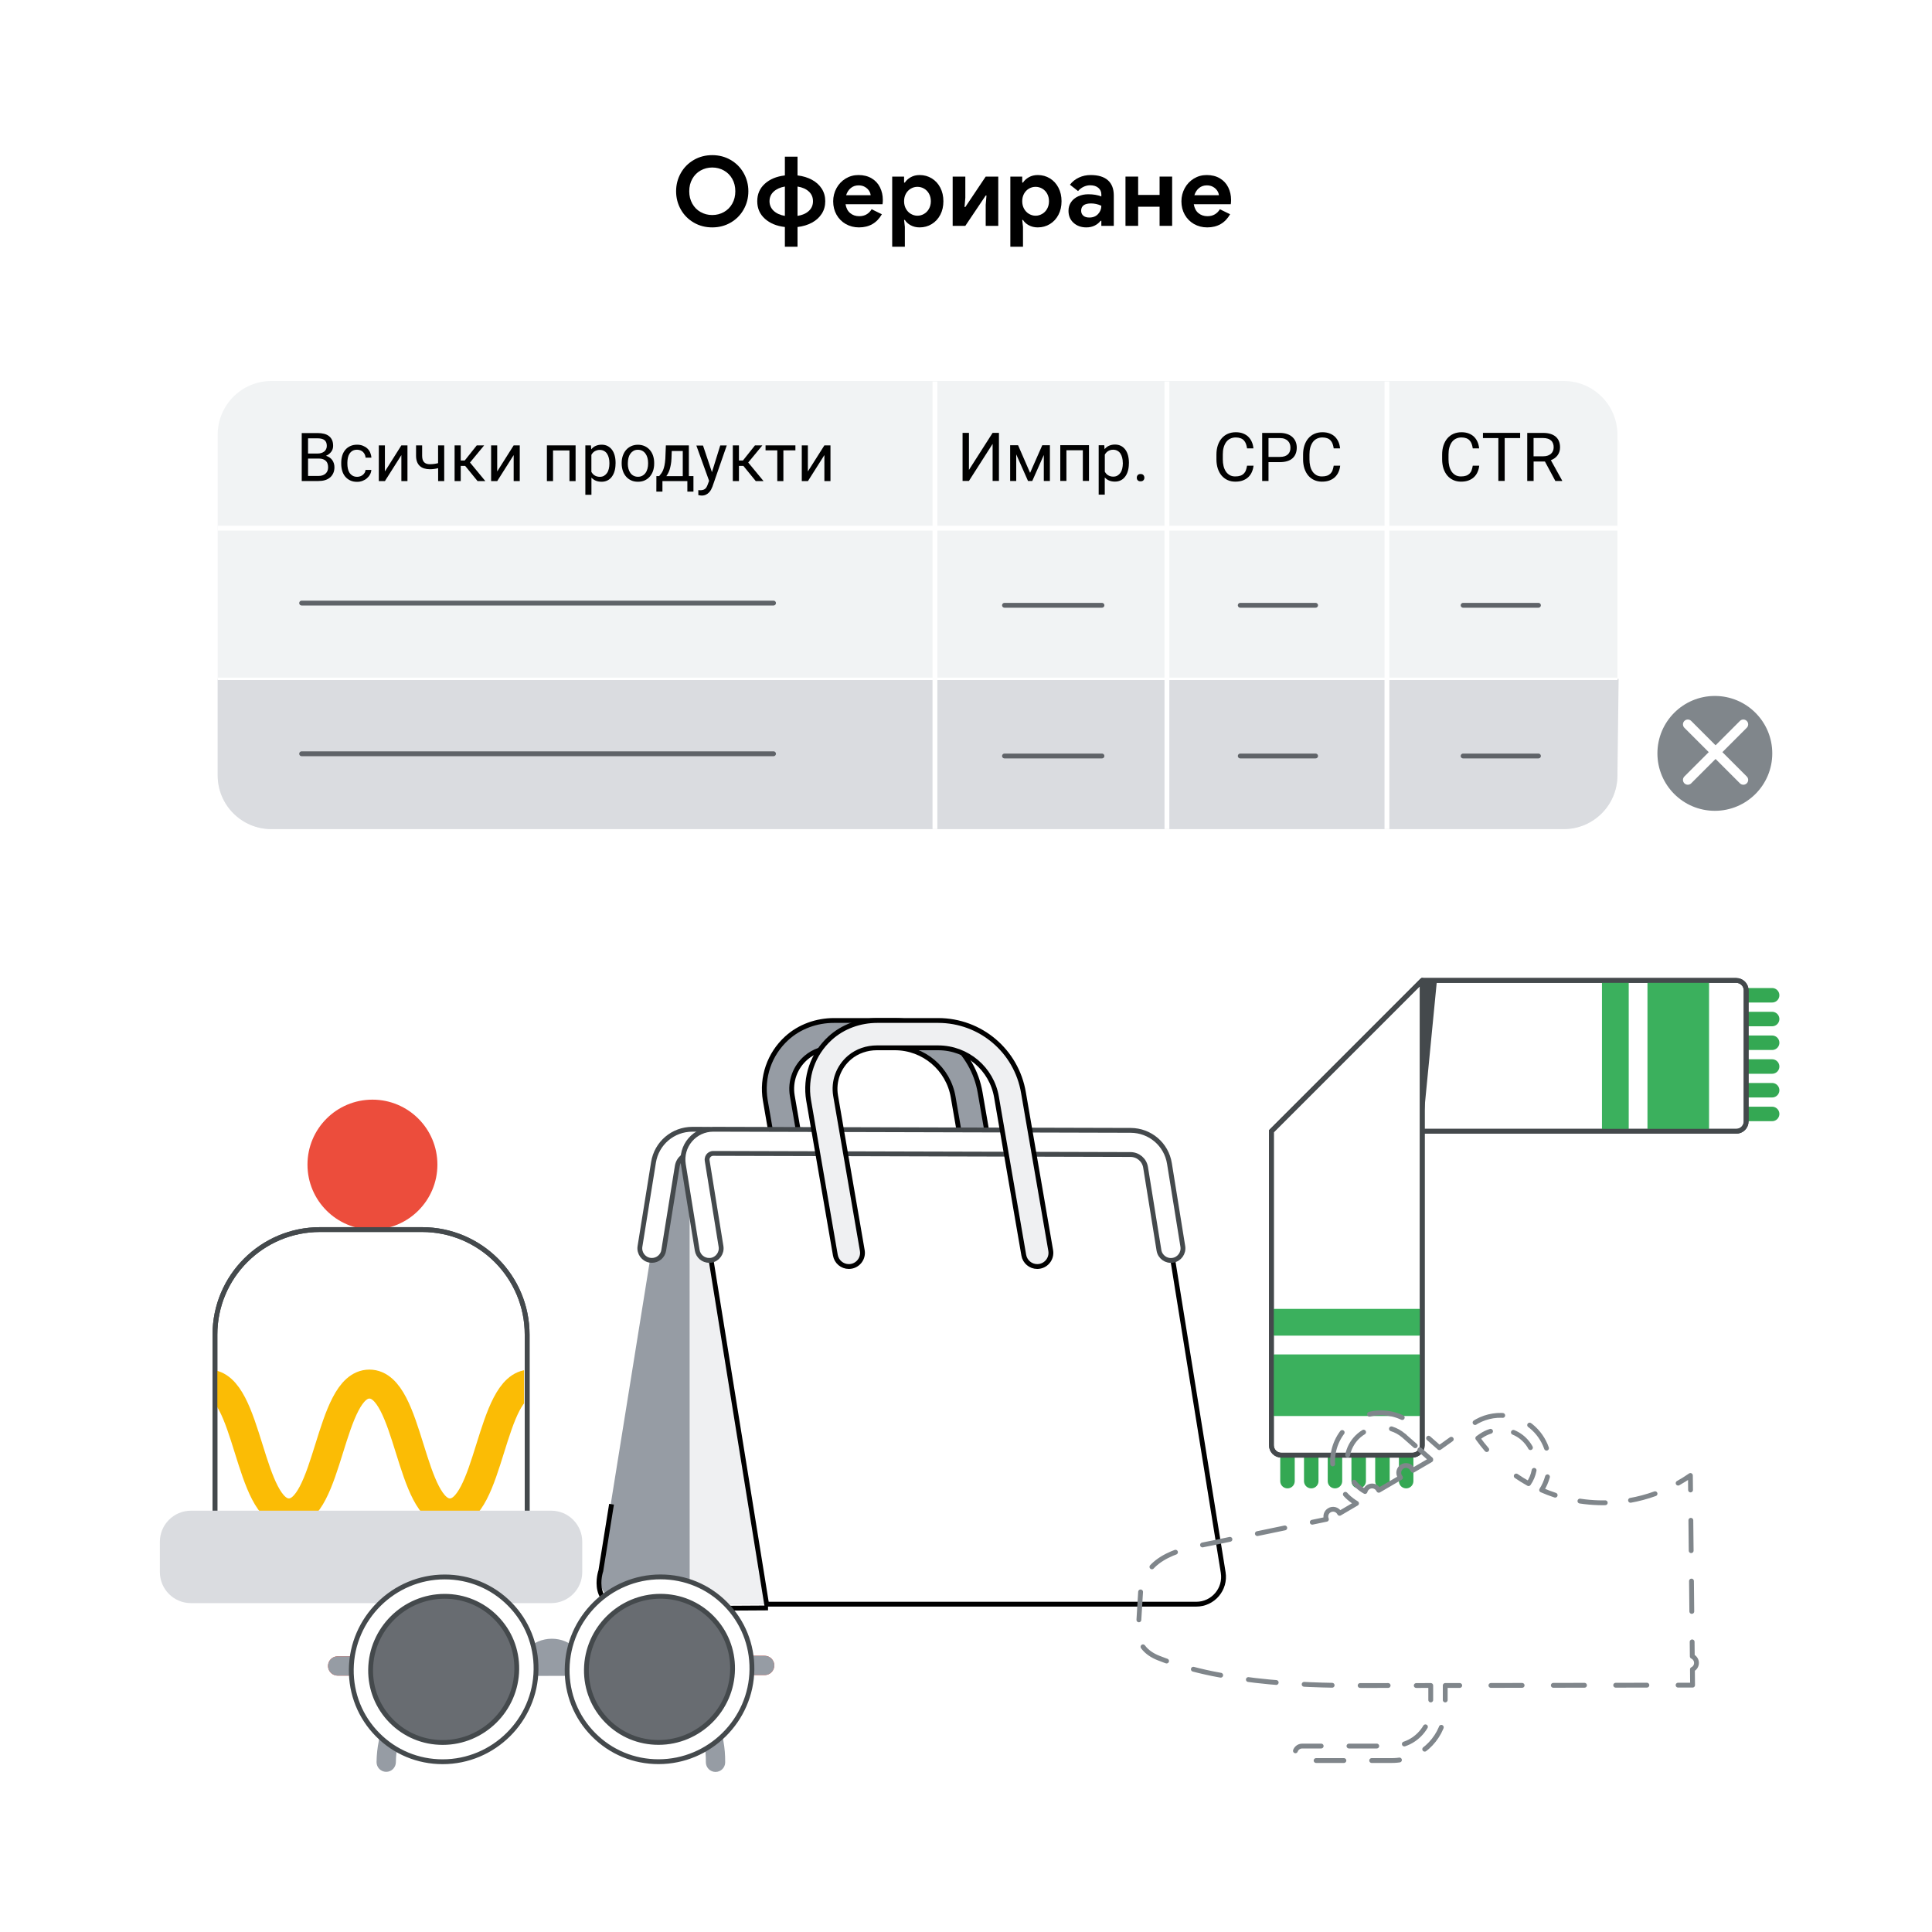 <?xml version="1.0" encoding="utf-8"?>
<!-- Generator: Adobe Illustrator 25.0.0, SVG Export Plug-In . SVG Version: 6.00 Build 0)  -->
<svg version="1.1" xmlns="http://www.w3.org/2000/svg" xmlns:xlink="http://www.w3.org/1999/xlink" x="0px" y="0px"
	 viewBox="0 0 400 400" style="enable-background:new 0 0 400 400;" xml:space="preserve">
<rect x="0" y="0" width="400" height="400" fill="#333333" stroke="none"/>
<style type="text/css">
	.st0{fill:#FFFFFF;stroke:#231F20;stroke-miterlimit:10;}
	.st1{fill:#F1F3F4;}
	.st2{fill:#DADCE0;}
	.st3{fill:none;stroke:#FFFFFF;stroke-miterlimit:10;}
	.st4{fill:none;stroke:#5F6368;stroke-linecap:round;stroke-linejoin:round;stroke-miterlimit:10;}
	.st5{fill:none;stroke:#FFFFFF;stroke-width:0.5;stroke-miterlimit:10;}
	.st6{fill:#80868B;}
	.st7{fill:none;stroke:#FFFFFF;stroke-width:2;stroke-linecap:round;stroke-linejoin:round;stroke-miterlimit:10;}
	.st8{fill:#E09108;}
	.st9{fill:#969CA4;stroke:#000000;stroke-miterlimit:10;}
	.st10{fill:#969CA4;}
	.st11{fill:#FFFFFF;stroke:#44494C;stroke-linecap:round;stroke-linejoin:round;stroke-miterlimit:10;}
	.st12{fill:#EFF0F2;}
	.st13{fill:#FFFFFF;stroke:#000000;stroke-miterlimit:10;}
	.st14{fill:#FBBC05;}
	.st15{fill:#EFF0F2;stroke:#000000;stroke-miterlimit:10;}
	.st16{fill:none;stroke:#000000;stroke-miterlimit:10;}
	.st17{fill:none;stroke:#34A853;stroke-width:3;stroke-linecap:round;stroke-linejoin:round;stroke-miterlimit:10;}
	.st18{fill:#3BB05D;}
	.st19{fill:none;stroke:#44494C;stroke-linecap:round;stroke-linejoin:round;stroke-miterlimit:10;}
	.st20{fill:#FFFFFF;}
	.st21{fill:#44494C;}
	.st22{fill:#EC4D3C;}
	.st23{clip-path:url(#SVGID_4_);}
	.st24{fill:none;stroke:#FBBC05;stroke-width:6;stroke-linecap:round;stroke-miterlimit:10;}
	.st25{fill:none;stroke:#EA4335;stroke-width:4;stroke-linecap:round;stroke-linejoin:round;stroke-miterlimit:10;}
	.st26{opacity:0.5;}
	.st27{fill:none;stroke:url(#SVGID_5_);stroke-width:4;stroke-linecap:round;stroke-linejoin:round;stroke-miterlimit:10;}
	.st28{fill:none;stroke:url(#SVGID_6_);stroke-width:4;stroke-linecap:round;stroke-linejoin:round;stroke-miterlimit:10;}
	.st29{fill:#686C71;}
	.st30{fill:none;stroke:#80868B;stroke-linecap:round;stroke-linejoin:round;}
	.st31{fill:none;stroke:#80868B;stroke-linecap:round;stroke-linejoin:round;stroke-dasharray:6.29,6.29;}
	.st32{fill:none;stroke:#80868B;stroke-linecap:round;stroke-linejoin:round;stroke-dasharray:5.263,5.263;}
	.st33{fill:none;stroke:#80868B;stroke-linecap:round;stroke-linejoin:round;stroke-dasharray:6.011,6.011;}
	.st34{fill:none;stroke:#80868B;stroke-linecap:round;stroke-linejoin:round;stroke-dasharray:6.943,6.943;}
	.st35{fill:none;stroke:#80868B;stroke-linecap:round;stroke-linejoin:round;stroke-dasharray:5.798,5.798;}
	.st36{fill:none;stroke:#80868B;stroke-linecap:round;stroke-linejoin:round;stroke-dasharray:5.754,5.754;}
	.st37{fill:none;stroke:#80868B;stroke-linecap:round;stroke-linejoin:round;stroke-dasharray:6.458,6.458;}
	.st38{fill:none;stroke:#80868B;stroke-linecap:round;stroke-linejoin:round;stroke-dasharray:4.839,4.839;}
	.st39{fill:none;stroke:#80868B;stroke-linecap:round;stroke-linejoin:round;stroke-dasharray:5.948,5.948;}
	.st40{clip-path:url(#SVGID_10_);}
	.st41{fill:none;stroke:url(#SVGID_11_);stroke-width:4;stroke-linecap:round;stroke-linejoin:round;stroke-miterlimit:10;}
	.st42{fill:none;stroke:url(#SVGID_12_);stroke-width:4;stroke-linecap:round;stroke-linejoin:round;stroke-miterlimit:10;}
	.st43{clip-path:url(#SVGID_16_);}
	.st44{fill:none;stroke:url(#SVGID_17_);stroke-width:4;stroke-linecap:round;stroke-linejoin:round;stroke-miterlimit:10;}
	.st45{fill:none;stroke:url(#SVGID_18_);stroke-width:4;stroke-linecap:round;stroke-linejoin:round;stroke-miterlimit:10;}
	.st46{clip-path:url(#SVGID_22_);}
	.st47{fill:none;stroke:url(#SVGID_23_);stroke-width:4;stroke-linecap:round;stroke-linejoin:round;stroke-miterlimit:10;}
	.st48{fill:none;stroke:url(#SVGID_24_);stroke-width:4;stroke-linecap:round;stroke-linejoin:round;stroke-miterlimit:10;}
	.st49{clip-path:url(#SVGID_28_);}
	.st50{fill:none;stroke:url(#SVGID_29_);stroke-width:4;stroke-linecap:round;stroke-linejoin:round;stroke-miterlimit:10;}
	.st51{fill:none;stroke:url(#SVGID_30_);stroke-width:4;stroke-linecap:round;stroke-linejoin:round;stroke-miterlimit:10;}
	.st52{clip-path:url(#SVGID_34_);}
	.st53{fill:none;stroke:url(#SVGID_35_);stroke-width:4;stroke-linecap:round;stroke-linejoin:round;stroke-miterlimit:10;}
	.st54{fill:none;stroke:url(#SVGID_36_);stroke-width:4;stroke-linecap:round;stroke-linejoin:round;stroke-miterlimit:10;}
	.st55{clip-path:url(#SVGID_40_);}
	.st56{fill:none;stroke:url(#SVGID_41_);stroke-width:4;stroke-linecap:round;stroke-linejoin:round;stroke-miterlimit:10;}
	.st57{fill:none;stroke:url(#SVGID_42_);stroke-width:4;stroke-linecap:round;stroke-linejoin:round;stroke-miterlimit:10;}
	.st58{clip-path:url(#SVGID_46_);}
	.st59{fill:none;stroke:url(#SVGID_47_);stroke-width:4;stroke-linecap:round;stroke-linejoin:round;stroke-miterlimit:10;}
	.st60{fill:none;stroke:url(#SVGID_48_);stroke-width:4;stroke-linecap:round;stroke-linejoin:round;stroke-miterlimit:10;}
	.st61{clip-path:url(#SVGID_52_);}
	.st62{fill:none;stroke:url(#SVGID_53_);stroke-width:4;stroke-linecap:round;stroke-linejoin:round;stroke-miterlimit:10;}
	.st63{fill:none;stroke:url(#SVGID_54_);stroke-width:4;stroke-linecap:round;stroke-linejoin:round;stroke-miterlimit:10;}
	.st64{clip-path:url(#SVGID_58_);}
	.st65{fill:none;stroke:url(#SVGID_59_);stroke-width:4;stroke-linecap:round;stroke-linejoin:round;stroke-miterlimit:10;}
	.st66{fill:none;stroke:url(#SVGID_60_);stroke-width:4;stroke-linecap:round;stroke-linejoin:round;stroke-miterlimit:10;}
	.st67{clip-path:url(#SVGID_64_);}
	.st68{fill:none;stroke:url(#SVGID_65_);stroke-width:4;stroke-linecap:round;stroke-linejoin:round;stroke-miterlimit:10;}
	.st69{fill:none;stroke:url(#SVGID_66_);stroke-width:4;stroke-linecap:round;stroke-linejoin:round;stroke-miterlimit:10;}
	.st70{clip-path:url(#SVGID_70_);}
	.st71{fill:none;stroke:url(#SVGID_71_);stroke-width:4;stroke-linecap:round;stroke-linejoin:round;stroke-miterlimit:10;}
	.st72{fill:none;stroke:url(#SVGID_72_);stroke-width:4;stroke-linecap:round;stroke-linejoin:round;stroke-miterlimit:10;}
	.st73{clip-path:url(#SVGID_76_);}
	.st74{fill:none;stroke:url(#SVGID_77_);stroke-width:4;stroke-linecap:round;stroke-linejoin:round;stroke-miterlimit:10;}
	.st75{fill:none;stroke:url(#SVGID_78_);stroke-width:4;stroke-linecap:round;stroke-linejoin:round;stroke-miterlimit:10;}
	.st76{clip-path:url(#SVGID_82_);}
	.st77{fill:none;stroke:url(#SVGID_83_);stroke-width:4;stroke-linecap:round;stroke-linejoin:round;stroke-miterlimit:10;}
	.st78{fill:none;stroke:url(#SVGID_84_);stroke-width:4;stroke-linecap:round;stroke-linejoin:round;stroke-miterlimit:10;}
	.st79{clip-path:url(#SVGID_88_);}
	.st80{fill:none;stroke:url(#SVGID_89_);stroke-width:4;stroke-linecap:round;stroke-linejoin:round;stroke-miterlimit:10;}
	.st81{fill:none;stroke:url(#SVGID_90_);stroke-width:4;stroke-linecap:round;stroke-linejoin:round;stroke-miterlimit:10;}
	.st82{clip-path:url(#SVGID_94_);}
	.st83{fill:none;stroke:url(#SVGID_95_);stroke-width:4;stroke-linecap:round;stroke-linejoin:round;stroke-miterlimit:10;}
	.st84{fill:none;stroke:url(#SVGID_96_);stroke-width:4;stroke-linecap:round;stroke-linejoin:round;stroke-miterlimit:10;}
	.st85{clip-path:url(#SVGID_100_);}
	.st86{fill:none;stroke:url(#SVGID_101_);stroke-width:4;stroke-linecap:round;stroke-linejoin:round;stroke-miterlimit:10;}
	.st87{fill:none;stroke:url(#SVGID_102_);stroke-width:4;stroke-linecap:round;stroke-linejoin:round;stroke-miterlimit:10;}
	.st88{clip-path:url(#SVGID_106_);}
	.st89{fill:none;stroke:url(#SVGID_107_);stroke-width:4;stroke-linecap:round;stroke-linejoin:round;stroke-miterlimit:10;}
	.st90{fill:none;stroke:url(#SVGID_108_);stroke-width:4;stroke-linecap:round;stroke-linejoin:round;stroke-miterlimit:10;}
	.st91{clip-path:url(#SVGID_112_);}
	.st92{fill:none;stroke:url(#SVGID_113_);stroke-width:4;stroke-linecap:round;stroke-linejoin:round;stroke-miterlimit:10;}
	.st93{fill:none;stroke:url(#SVGID_114_);stroke-width:4;stroke-linecap:round;stroke-linejoin:round;stroke-miterlimit:10;}
	.st94{clip-path:url(#SVGID_118_);}
	.st95{fill:none;stroke:url(#SVGID_119_);stroke-width:4;stroke-linecap:round;stroke-linejoin:round;stroke-miterlimit:10;}
	.st96{fill:none;stroke:url(#SVGID_120_);stroke-width:4;stroke-linecap:round;stroke-linejoin:round;stroke-miterlimit:10;}
	.st97{clip-path:url(#SVGID_124_);}
	.st98{fill:none;stroke:url(#SVGID_125_);stroke-width:4;stroke-linecap:round;stroke-linejoin:round;stroke-miterlimit:10;}
	.st99{fill:none;stroke:url(#SVGID_126_);stroke-width:4;stroke-linecap:round;stroke-linejoin:round;stroke-miterlimit:10;}
	.st100{clip-path:url(#SVGID_130_);}
	.st101{fill:none;stroke:url(#SVGID_131_);stroke-width:4;stroke-linecap:round;stroke-linejoin:round;stroke-miterlimit:10;}
	.st102{fill:none;stroke:url(#SVGID_132_);stroke-width:4;stroke-linecap:round;stroke-linejoin:round;stroke-miterlimit:10;}
	.st103{clip-path:url(#SVGID_136_);}
	.st104{fill:none;stroke:url(#SVGID_137_);stroke-width:4;stroke-linecap:round;stroke-linejoin:round;stroke-miterlimit:10;}
	.st105{fill:none;stroke:url(#SVGID_138_);stroke-width:4;stroke-linecap:round;stroke-linejoin:round;stroke-miterlimit:10;}
	.st106{clip-path:url(#SVGID_142_);}
	.st107{fill:none;stroke:url(#SVGID_143_);stroke-width:4;stroke-linecap:round;stroke-linejoin:round;stroke-miterlimit:10;}
	.st108{fill:none;stroke:url(#SVGID_144_);stroke-width:4;stroke-linecap:round;stroke-linejoin:round;stroke-miterlimit:10;}
	.st109{clip-path:url(#SVGID_148_);}
	.st110{fill:none;stroke:url(#SVGID_149_);stroke-width:4;stroke-linecap:round;stroke-linejoin:round;stroke-miterlimit:10;}
	.st111{fill:none;stroke:url(#SVGID_150_);stroke-width:4;stroke-linecap:round;stroke-linejoin:round;stroke-miterlimit:10;}
	.st112{clip-path:url(#SVGID_154_);}
	.st113{fill:none;stroke:url(#SVGID_155_);stroke-width:4;stroke-linecap:round;stroke-linejoin:round;stroke-miterlimit:10;}
	.st114{fill:none;stroke:url(#SVGID_156_);stroke-width:4;stroke-linecap:round;stroke-linejoin:round;stroke-miterlimit:10;}
	.st115{clip-path:url(#SVGID_160_);}
	.st116{fill:none;stroke:url(#SVGID_161_);stroke-width:4;stroke-linecap:round;stroke-linejoin:round;stroke-miterlimit:10;}
	.st117{fill:none;stroke:url(#SVGID_162_);stroke-width:4;stroke-linecap:round;stroke-linejoin:round;stroke-miterlimit:10;}
	.st118{clip-path:url(#SVGID_166_);}
	.st119{fill:none;stroke:url(#SVGID_167_);stroke-width:4;stroke-linecap:round;stroke-linejoin:round;stroke-miterlimit:10;}
	.st120{fill:none;stroke:url(#SVGID_168_);stroke-width:4;stroke-linecap:round;stroke-linejoin:round;stroke-miterlimit:10;}
	.st121{clip-path:url(#SVGID_172_);}
	.st122{fill:none;stroke:url(#SVGID_173_);stroke-width:4;stroke-linecap:round;stroke-linejoin:round;stroke-miterlimit:10;}
	.st123{fill:none;stroke:url(#SVGID_174_);stroke-width:4;stroke-linecap:round;stroke-linejoin:round;stroke-miterlimit:10;}
	.st124{clip-path:url(#SVGID_178_);}
	.st125{fill:none;stroke:url(#SVGID_179_);stroke-width:4;stroke-linecap:round;stroke-linejoin:round;stroke-miterlimit:10;}
	.st126{fill:none;stroke:url(#SVGID_180_);stroke-width:4;stroke-linecap:round;stroke-linejoin:round;stroke-miterlimit:10;}
	.st127{clip-path:url(#SVGID_184_);}
	.st128{fill:none;stroke:url(#SVGID_185_);stroke-width:4;stroke-linecap:round;stroke-linejoin:round;stroke-miterlimit:10;}
	.st129{fill:none;stroke:url(#SVGID_186_);stroke-width:4;stroke-linecap:round;stroke-linejoin:round;stroke-miterlimit:10;}
	.st130{clip-path:url(#SVGID_190_);}
	.st131{fill:none;stroke:url(#SVGID_191_);stroke-width:4;stroke-linecap:round;stroke-linejoin:round;stroke-miterlimit:10;}
	.st132{fill:none;stroke:url(#SVGID_192_);stroke-width:4;stroke-linecap:round;stroke-linejoin:round;stroke-miterlimit:10;}
	.st133{clip-path:url(#SVGID_196_);}
	.st134{fill:none;stroke:url(#SVGID_197_);stroke-width:4;stroke-linecap:round;stroke-linejoin:round;stroke-miterlimit:10;}
	.st135{fill:none;stroke:url(#SVGID_198_);stroke-width:4;stroke-linecap:round;stroke-linejoin:round;stroke-miterlimit:10;}
	.st136{clip-path:url(#SVGID_202_);}
	.st137{fill:none;stroke:url(#SVGID_203_);stroke-width:4;stroke-linecap:round;stroke-linejoin:round;stroke-miterlimit:10;}
	.st138{fill:none;stroke:url(#SVGID_204_);stroke-width:4;stroke-linecap:round;stroke-linejoin:round;stroke-miterlimit:10;}
	.st139{clip-path:url(#SVGID_208_);}
	.st140{fill:none;stroke:url(#SVGID_209_);stroke-width:4;stroke-linecap:round;stroke-linejoin:round;stroke-miterlimit:10;}
	.st141{fill:none;stroke:url(#SVGID_210_);stroke-width:4;stroke-linecap:round;stroke-linejoin:round;stroke-miterlimit:10;}
	.st142{clip-path:url(#SVGID_214_);}
	.st143{fill:none;stroke:url(#SVGID_215_);stroke-width:4;stroke-linecap:round;stroke-linejoin:round;stroke-miterlimit:10;}
	.st144{fill:none;stroke:url(#SVGID_216_);stroke-width:4;stroke-linecap:round;stroke-linejoin:round;stroke-miterlimit:10;}
	.st145{clip-path:url(#SVGID_220_);}
	.st146{fill:none;stroke:url(#SVGID_221_);stroke-width:4;stroke-linecap:round;stroke-linejoin:round;stroke-miterlimit:10;}
	.st147{fill:none;stroke:url(#SVGID_222_);stroke-width:4;stroke-linecap:round;stroke-linejoin:round;stroke-miterlimit:10;}
	.st148{clip-path:url(#SVGID_226_);}
	.st149{fill:none;stroke:url(#SVGID_227_);stroke-width:4;stroke-linecap:round;stroke-linejoin:round;stroke-miterlimit:10;}
	.st150{fill:none;stroke:url(#SVGID_228_);stroke-width:4;stroke-linecap:round;stroke-linejoin:round;stroke-miterlimit:10;}
	.st151{clip-path:url(#SVGID_232_);}
	.st152{fill:none;stroke:url(#SVGID_233_);stroke-width:4;stroke-linecap:round;stroke-linejoin:round;stroke-miterlimit:10;}
	.st153{fill:none;stroke:url(#SVGID_234_);stroke-width:4;stroke-linecap:round;stroke-linejoin:round;stroke-miterlimit:10;}
	.st154{clip-path:url(#SVGID_238_);}
	.st155{fill:none;stroke:url(#SVGID_239_);stroke-width:4;stroke-linecap:round;stroke-linejoin:round;stroke-miterlimit:10;}
	.st156{fill:none;stroke:url(#SVGID_240_);stroke-width:4;stroke-linecap:round;stroke-linejoin:round;stroke-miterlimit:10;}
	.st157{clip-path:url(#SVGID_244_);}
	.st158{fill:none;stroke:url(#SVGID_245_);stroke-width:4;stroke-linecap:round;stroke-linejoin:round;stroke-miterlimit:10;}
	.st159{fill:none;stroke:url(#SVGID_246_);stroke-width:4;stroke-linecap:round;stroke-linejoin:round;stroke-miterlimit:10;}
	.st160{clip-path:url(#SVGID_250_);}
	.st161{fill:none;stroke:url(#SVGID_251_);stroke-width:4;stroke-linecap:round;stroke-linejoin:round;stroke-miterlimit:10;}
	.st162{fill:none;stroke:url(#SVGID_252_);stroke-width:4;stroke-linecap:round;stroke-linejoin:round;stroke-miterlimit:10;}
	.st163{clip-path:url(#SVGID_256_);}
	.st164{fill:none;stroke:url(#SVGID_257_);stroke-width:4;stroke-linecap:round;stroke-linejoin:round;stroke-miterlimit:10;}
	.st165{fill:none;stroke:url(#SVGID_258_);stroke-width:4;stroke-linecap:round;stroke-linejoin:round;stroke-miterlimit:10;}
	.st166{clip-path:url(#SVGID_262_);}
	.st167{fill:none;stroke:url(#SVGID_263_);stroke-width:4;stroke-linecap:round;stroke-linejoin:round;stroke-miterlimit:10;}
	.st168{fill:none;stroke:url(#SVGID_264_);stroke-width:4;stroke-linecap:round;stroke-linejoin:round;stroke-miterlimit:10;}
	.st169{clip-path:url(#SVGID_268_);}
	.st170{fill:none;stroke:url(#SVGID_269_);stroke-width:4;stroke-linecap:round;stroke-linejoin:round;stroke-miterlimit:10;}
	.st171{fill:none;stroke:url(#SVGID_270_);stroke-width:4;stroke-linecap:round;stroke-linejoin:round;stroke-miterlimit:10;}
</style>
<g id="Layer_2">
	<rect x="-10" y="-10" class="st0" width="420" height="420"/>
</g>
<g id="Layer_1">
	<g>
		<g>
			<g>
				<path class="st1" d="M323.76,171.65H56.18c-6.13,0-11.11-4.97-11.11-11.11V89.99c0-6.13,4.97-11.11,11.11-11.11h267.58
					c6.13,0,11.11,4.97,11.11,11.11v70.56C334.87,166.68,329.89,171.65,323.76,171.65z"/>
				<path class="st2" d="M334.87,160.55c0,6.13-4.97,11.11-11.11,11.11H56.18c-6.13,0-11.11-4.97-11.11-11.11v-20h290.05
					L334.87,160.55z"/>
				<g>
					<g>
						<path d="M306.26,96.42c-0.05,0.47-0.17,0.91-0.35,1.31c-0.17,0.4-0.42,0.75-0.73,1.05s-0.69,0.52-1.13,0.69
							s-0.97,0.25-1.57,0.25c-0.59,0-1.12-0.11-1.6-0.33s-0.89-0.53-1.23-0.93c-0.34-0.4-0.6-0.89-0.79-1.45
							c-0.18-0.56-0.28-1.2-0.28-1.89v-1c0-0.7,0.09-1.33,0.28-1.9s0.45-1.05,0.8-1.46s0.77-0.72,1.26-0.94
							c0.5-0.22,1.05-0.33,1.67-0.33c0.56,0,1.06,0.08,1.49,0.25s0.8,0.39,1.1,0.69c0.3,0.29,0.54,0.65,0.72,1.05
							s0.29,0.86,0.34,1.35h-1.32c-0.05-0.35-0.13-0.66-0.23-0.94s-0.25-0.52-0.43-0.71c-0.18-0.2-0.41-0.35-0.69-0.45
							s-0.6-0.16-0.98-0.16c-0.44,0-0.83,0.09-1.17,0.26c-0.34,0.17-0.62,0.41-0.84,0.72c-0.22,0.31-0.39,0.68-0.51,1.11
							s-0.17,0.92-0.17,1.44v1.01c0,0.49,0.05,0.95,0.15,1.37c0.1,0.43,0.26,0.8,0.47,1.12s0.48,0.57,0.8,0.76s0.71,0.28,1.15,0.28
							c0.42,0,0.77-0.05,1.06-0.15s0.53-0.25,0.71-0.43c0.19-0.19,0.34-0.42,0.44-0.7s0.18-0.59,0.24-0.94H306.26z"/>
						<path d="M314.73,90.7h-3.2v8.87h-1.31V90.7h-3.19v-1.08h7.7V90.7z"/>
						<path d="M319.86,95.55h-2.34v4.03h-1.32v-9.95h3.29c1.12,0,1.98,0.26,2.59,0.77c0.6,0.51,0.91,1.25,0.91,2.23
							c0,0.62-0.17,1.16-0.5,1.62c-0.33,0.46-0.8,0.8-1.4,1.03l2.34,4.22v0.08h-1.41L319.86,95.55z M317.52,94.47h2.02
							c0.36,0,0.67-0.05,0.93-0.15c0.27-0.1,0.49-0.23,0.67-0.4s0.31-0.36,0.4-0.59c0.09-0.23,0.13-0.47,0.13-0.73
							c0-0.29-0.04-0.55-0.13-0.78c-0.08-0.23-0.21-0.44-0.39-0.6s-0.4-0.3-0.68-0.39s-0.6-0.14-0.98-0.14h-1.98V94.47z"/>
					</g>
				</g>
				<line class="st3" x1="45.07" y1="109.35" x2="334.87" y2="109.35"/>
				<line class="st3" x1="287.15" y1="78.98" x2="287.15" y2="171.65"/>
				<g>
					<g>
						<path d="M259.53,96.42c-0.05,0.47-0.17,0.91-0.35,1.31c-0.17,0.4-0.42,0.75-0.73,1.05s-0.69,0.52-1.13,0.69
							s-0.97,0.25-1.57,0.25c-0.59,0-1.12-0.11-1.6-0.33s-0.89-0.53-1.23-0.93c-0.34-0.4-0.6-0.89-0.79-1.45
							c-0.18-0.56-0.28-1.2-0.28-1.89v-1c0-0.7,0.09-1.33,0.28-1.9s0.45-1.05,0.8-1.46s0.77-0.72,1.26-0.94
							c0.5-0.22,1.05-0.33,1.67-0.33c0.56,0,1.06,0.08,1.49,0.25s0.8,0.39,1.1,0.69c0.3,0.29,0.54,0.65,0.72,1.05
							s0.29,0.86,0.34,1.35h-1.32c-0.05-0.35-0.13-0.66-0.23-0.94s-0.25-0.52-0.43-0.71c-0.18-0.2-0.41-0.35-0.69-0.45
							s-0.6-0.16-0.98-0.16c-0.44,0-0.83,0.09-1.17,0.26c-0.34,0.17-0.62,0.41-0.84,0.72c-0.22,0.31-0.39,0.68-0.51,1.11
							s-0.17,0.92-0.17,1.44v1.01c0,0.49,0.05,0.95,0.15,1.37c0.1,0.43,0.26,0.8,0.47,1.12s0.48,0.57,0.8,0.76s0.71,0.28,1.15,0.28
							c0.42,0,0.77-0.05,1.06-0.15s0.53-0.25,0.71-0.43c0.19-0.19,0.34-0.42,0.44-0.7s0.18-0.59,0.24-0.94H259.53z"/>
						<path d="M262.63,95.68v3.9h-1.31v-9.95h3.67c0.57,0,1.06,0.08,1.5,0.23s0.8,0.36,1.09,0.63c0.29,0.27,0.52,0.59,0.67,0.96
							c0.15,0.37,0.23,0.78,0.23,1.22c0,0.48-0.08,0.91-0.23,1.28c-0.15,0.38-0.38,0.69-0.67,0.95c-0.29,0.26-0.66,0.45-1.09,0.58
							s-0.93,0.2-1.5,0.2H262.63z M262.63,94.6h2.36c0.38,0,0.71-0.05,0.99-0.14c0.28-0.1,0.5-0.23,0.68-0.4
							c0.18-0.17,0.3-0.37,0.39-0.61s0.12-0.49,0.12-0.78c0-0.26-0.04-0.5-0.12-0.74s-0.21-0.45-0.39-0.63
							c-0.17-0.18-0.4-0.33-0.68-0.44c-0.28-0.11-0.61-0.16-0.99-0.16h-2.36V94.6z"/>
						<path d="M277.47,96.42c-0.05,0.47-0.17,0.91-0.35,1.31c-0.17,0.4-0.42,0.75-0.73,1.05s-0.69,0.52-1.13,0.69
							s-0.97,0.25-1.57,0.25c-0.59,0-1.12-0.11-1.6-0.33s-0.89-0.53-1.23-0.93c-0.34-0.4-0.6-0.89-0.79-1.45
							c-0.18-0.56-0.28-1.2-0.28-1.89v-1c0-0.7,0.09-1.33,0.28-1.9s0.45-1.05,0.8-1.46s0.77-0.72,1.26-0.94
							c0.5-0.22,1.05-0.33,1.67-0.33c0.56,0,1.06,0.08,1.49,0.25s0.8,0.39,1.1,0.69c0.3,0.29,0.54,0.65,0.72,1.05
							s0.29,0.86,0.34,1.35h-1.32c-0.05-0.35-0.13-0.66-0.23-0.94s-0.25-0.52-0.43-0.71c-0.18-0.2-0.41-0.35-0.69-0.45
							s-0.6-0.16-0.98-0.16c-0.44,0-0.83,0.09-1.17,0.26c-0.34,0.17-0.62,0.41-0.84,0.72c-0.22,0.31-0.39,0.68-0.51,1.11
							s-0.17,0.92-0.17,1.44v1.01c0,0.49,0.05,0.95,0.15,1.37c0.1,0.43,0.26,0.8,0.47,1.12s0.48,0.57,0.8,0.76s0.71,0.28,1.15,0.28
							c0.42,0,0.77-0.05,1.06-0.15s0.53-0.25,0.71-0.43c0.19-0.19,0.34-0.42,0.44-0.7s0.18-0.59,0.24-0.94H277.47z"/>
					</g>
				</g>
				<line class="st3" x1="241.6" y1="78.98" x2="241.6" y2="171.65"/>
				<g>
					<g>
						<path d="M205.51,89.62h1.31v9.95h-1.31V91.9l-4.9,7.67h-1.32v-9.95h1.32v7.67L205.51,89.62z"/>
						<path d="M213.27,97.9l2.52-5.72h1.58v7.4h-1.26v-5.38l-2.39,5.38h-0.88l-2.44-5.5v5.5h-1.26v-7.4h1.64L213.27,97.9z"/>
						<path d="M225.45,99.57h-1.26v-6.35h-3.4v6.35h-1.27v-7.4h5.94V99.57z"/>
						<path d="M233.72,95.96c0,0.54-0.06,1.04-0.19,1.5s-0.31,0.85-0.56,1.19c-0.24,0.33-0.54,0.6-0.9,0.78s-0.76,0.28-1.22,0.28
							c-0.46,0-0.87-0.07-1.22-0.22c-0.35-0.15-0.65-0.36-0.9-0.64v3.56h-1.26V92.18h1.16l0.06,0.82c0.25-0.31,0.55-0.55,0.91-0.71
							s0.77-0.25,1.24-0.25c0.46,0,0.88,0.09,1.23,0.27c0.36,0.18,0.66,0.44,0.91,0.77s0.43,0.73,0.56,1.19
							c0.12,0.46,0.19,0.98,0.19,1.54V95.96z M232.46,95.81c0-0.37-0.04-0.72-0.12-1.04s-0.2-0.61-0.36-0.86s-0.37-0.44-0.62-0.58
							s-0.55-0.22-0.9-0.22c-0.21,0-0.41,0.02-0.58,0.08c-0.17,0.05-0.33,0.12-0.47,0.21s-0.27,0.2-0.38,0.32s-0.21,0.26-0.29,0.41
							v3.53c0.08,0.15,0.18,0.28,0.29,0.41s0.23,0.23,0.38,0.32s0.3,0.16,0.48,0.21s0.38,0.08,0.59,0.08c0.34,0,0.64-0.07,0.89-0.22
							c0.25-0.15,0.45-0.34,0.62-0.59s0.29-0.53,0.36-0.86s0.12-0.68,0.12-1.05V95.81z"/>
						<path d="M235.36,98.91c0-0.22,0.06-0.4,0.2-0.55c0.13-0.15,0.32-0.22,0.58-0.22s0.46,0.07,0.59,0.22
							c0.13,0.15,0.2,0.33,0.2,0.55c0,0.21-0.07,0.39-0.2,0.53c-0.13,0.14-0.33,0.21-0.59,0.21s-0.46-0.07-0.58-0.21
							C235.42,99.3,235.36,99.12,235.36,98.91z"/>
					</g>
				</g>
				<line class="st3" x1="193.57" y1="78.98" x2="193.57" y2="171.65"/>
				<g>
					<g>
						<path d="M62.47,99.61v-9.95h3.25c0.51,0,0.97,0.05,1.37,0.15s0.74,0.26,1.02,0.48s0.49,0.49,0.64,0.82s0.22,0.73,0.22,1.2
							s-0.13,0.88-0.4,1.23s-0.62,0.63-1.08,0.83c0.28,0.08,0.53,0.19,0.74,0.34s0.4,0.33,0.55,0.53s0.26,0.44,0.34,0.69
							s0.12,0.52,0.12,0.8c0,0.46-0.08,0.88-0.24,1.23s-0.38,0.66-0.67,0.9s-0.63,0.43-1.04,0.55s-0.86,0.18-1.35,0.18H62.47z
							 M63.78,93.9h1.98c0.28,0,0.54-0.04,0.77-0.11s0.43-0.18,0.6-0.31s0.29-0.3,0.39-0.5s0.14-0.42,0.14-0.67
							c0-0.55-0.16-0.94-0.48-1.19s-0.8-0.37-1.46-0.37h-1.94V93.9z M63.78,94.96v3.58h2.17c0.31,0,0.59-0.04,0.84-0.13
							s0.45-0.2,0.62-0.36s0.3-0.34,0.39-0.56s0.13-0.47,0.13-0.74s-0.04-0.52-0.11-0.75s-0.19-0.41-0.35-0.57s-0.36-0.27-0.6-0.36
							s-0.53-0.13-0.86-0.13H63.78z"/>
						<path d="M73.95,98.72c0.22,0,0.44-0.04,0.64-0.11s0.39-0.17,0.54-0.3s0.28-0.28,0.38-0.45s0.16-0.37,0.17-0.57h1.2
							c-0.02,0.33-0.11,0.64-0.27,0.94s-0.38,0.56-0.64,0.79s-0.57,0.41-0.92,0.54s-0.72,0.2-1.11,0.2c-0.56,0-1.04-0.1-1.45-0.3
							s-0.76-0.47-1.03-0.8s-0.48-0.73-0.61-1.18s-0.2-0.92-0.2-1.42v-0.29c0-0.5,0.07-0.97,0.2-1.42s0.34-0.84,0.61-1.18
							s0.62-0.6,1.03-0.8s0.89-0.3,1.45-0.3c0.43,0,0.83,0.07,1.18,0.21s0.66,0.32,0.92,0.56s0.46,0.52,0.6,0.85
							s0.23,0.68,0.25,1.06h-1.2c-0.02-0.23-0.07-0.44-0.16-0.64s-0.21-0.37-0.36-0.52s-0.33-0.27-0.54-0.35s-0.44-0.13-0.69-0.13
							c-0.39,0-0.72,0.08-0.97,0.23s-0.46,0.36-0.62,0.61s-0.27,0.54-0.33,0.85s-0.1,0.63-0.1,0.95v0.29c0,0.33,0.03,0.65,0.1,0.97
							s0.17,0.6,0.33,0.85s0.36,0.45,0.62,0.61S73.56,98.72,73.95,98.72z"/>
						<path d="M83.1,92.21h1.26v7.4H83.1v-5.39l-3.41,5.39h-1.26v-7.4h1.26v5.4L83.1,92.21z"/>
						<path d="M91.98,99.61h-1.27v-2.68c-0.26,0.07-0.53,0.12-0.81,0.16s-0.58,0.06-0.9,0.06c-0.44,0-0.83-0.06-1.19-0.17
							s-0.65-0.28-0.9-0.51s-0.44-0.52-0.57-0.87s-0.2-0.76-0.2-1.23v-2.16h1.26v2.16c0,0.61,0.14,1.05,0.41,1.33
							s0.67,0.41,1.18,0.41c0.32,0,0.62-0.02,0.9-0.06s0.55-0.09,0.81-0.16v-3.68h1.27V99.61z"/>
						<path d="M96.31,96.46h-0.92v3.15h-1.27v-7.4h1.27v3.13h0.83l2.49-3.13h1.53l-2.93,3.55l3.17,3.84h-1.61L96.31,96.46z"/>
						<path d="M106.35,92.21h1.26v7.4h-1.26v-5.39l-3.41,5.39h-1.26v-7.4h1.26v5.4L106.35,92.21z"/>
						<path d="M119.16,99.61h-1.26v-6.35h-3.4v6.35h-1.27v-7.4h5.94V99.61z"/>
						<path d="M127.44,95.99c0,0.54-0.06,1.04-0.19,1.5s-0.31,0.85-0.56,1.19s-0.54,0.6-0.9,0.78s-0.76,0.28-1.22,0.28
							c-0.46,0-0.87-0.07-1.22-0.22s-0.65-0.36-0.9-0.64v3.56h-1.26V92.21h1.16l0.06,0.82c0.25-0.31,0.55-0.55,0.91-0.71
							s0.77-0.25,1.24-0.25c0.46,0,0.88,0.09,1.23,0.27s0.66,0.44,0.91,0.77s0.43,0.73,0.56,1.19s0.19,0.98,0.19,1.54V95.99z
							 M126.17,95.85c0-0.37-0.04-0.72-0.12-1.04s-0.2-0.61-0.36-0.86s-0.37-0.44-0.62-0.58s-0.55-0.22-0.9-0.22
							c-0.21,0-0.41,0.02-0.58,0.08s-0.33,0.12-0.48,0.21s-0.27,0.2-0.38,0.32s-0.21,0.26-0.29,0.41v3.53
							c0.08,0.15,0.18,0.28,0.29,0.41s0.23,0.23,0.38,0.32s0.3,0.16,0.48,0.21s0.38,0.08,0.59,0.08c0.34,0,0.64-0.07,0.89-0.22
							s0.45-0.34,0.62-0.59s0.28-0.53,0.36-0.86s0.12-0.68,0.12-1.05V95.85z"/>
						<path d="M128.71,95.84c0-0.54,0.08-1.04,0.24-1.49s0.38-0.86,0.67-1.19s0.64-0.6,1.06-0.79s0.88-0.29,1.39-0.29
							c0.52,0,0.99,0.1,1.41,0.29s0.77,0.46,1.06,0.79s0.52,0.73,0.67,1.19s0.23,0.96,0.23,1.49v0.15c0,0.54-0.08,1.04-0.23,1.49
							s-0.38,0.85-0.67,1.19s-0.65,0.6-1.06,0.79s-0.88,0.28-1.4,0.28s-0.99-0.09-1.4-0.28s-0.77-0.45-1.06-0.79
							s-0.52-0.73-0.67-1.19s-0.24-0.96-0.24-1.49V95.84z M129.98,95.99c0,0.37,0.04,0.72,0.13,1.05s0.22,0.62,0.39,0.86
							s0.39,0.45,0.66,0.59s0.57,0.22,0.92,0.22c0.35,0,0.65-0.07,0.92-0.22s0.48-0.34,0.66-0.59s0.3-0.54,0.39-0.86
							s0.13-0.68,0.13-1.05v-0.15c0-0.36-0.04-0.71-0.13-1.04s-0.22-0.62-0.4-0.87s-0.4-0.45-0.66-0.59s-0.57-0.22-0.92-0.22
							c-0.35,0-0.65,0.07-0.91,0.22s-0.48,0.35-0.65,0.59s-0.31,0.54-0.39,0.87s-0.13,0.68-0.13,1.04V95.99z"/>
						<path d="M136.47,98.58c0.15-0.18,0.29-0.36,0.43-0.55s0.27-0.41,0.38-0.68s0.21-0.59,0.29-0.97s0.14-0.84,0.18-1.39l0.11-2.78
							h4.76v6.36h0.95v3.21h-1.26v-2.17h-5.16v2.17h-1.26l0.01-3.21H136.47z M139.02,94.99c-0.02,0.43-0.06,0.83-0.13,1.19
							s-0.14,0.68-0.23,0.98s-0.2,0.56-0.32,0.79s-0.25,0.45-0.38,0.63h3.4v-5.2h-2.28L139.02,94.99z"/>
						<path d="M147.4,97.76l1.72-5.54h1.35l-2.97,8.54c-0.07,0.18-0.16,0.38-0.27,0.59s-0.25,0.41-0.43,0.6s-0.39,0.34-0.63,0.46
							s-0.54,0.19-0.87,0.19c-0.05,0-0.11,0-0.18-0.01s-0.14-0.02-0.21-0.03s-0.13-0.02-0.19-0.03s-0.1-0.02-0.14-0.03v-1.03
							c0.02,0,0.04,0.01,0.08,0.01s0.06,0,0.1,0.01s0.07,0,0.1,0.01s0.05,0,0.07,0c0.21,0,0.4-0.02,0.57-0.06s0.31-0.11,0.44-0.2
							s0.24-0.22,0.33-0.37s0.18-0.35,0.26-0.57l0.28-0.75l-2.64-7.31h1.38L147.4,97.76z"/>
						<path d="M153.91,96.46h-0.92v3.15h-1.27v-7.4h1.27v3.13h0.83l2.49-3.13h1.53l-2.93,3.55l3.17,3.84h-1.61L153.91,96.46z"/>
						<path d="M164.67,93.24h-2.48v6.37h-1.26v-6.37h-2.43v-1.03h6.18V93.24z"/>
						<path d="M170.68,92.21h1.26v7.4h-1.26v-5.39l-3.41,5.39H166v-7.4h1.26v5.4L170.68,92.21z"/>
					</g>
				</g>
				<line class="st4" x1="62.45" y1="124.86" x2="160.15" y2="124.86"/>
				<line class="st4" x1="207.97" y1="125.32" x2="228.15" y2="125.32"/>
				<line class="st4" x1="256.78" y1="125.32" x2="272.38" y2="125.32"/>
				<line class="st4" x1="302.92" y1="125.32" x2="318.52" y2="125.32"/>
				<line class="st5" x1="45.07" y1="140.55" x2="334.87" y2="140.55"/>
				<line class="st4" x1="62.45" y1="156.06" x2="160.15" y2="156.06"/>
				<line class="st4" x1="207.97" y1="156.52" x2="228.15" y2="156.52"/>
				<line class="st4" x1="256.78" y1="156.52" x2="272.38" y2="156.52"/>
				<line class="st4" x1="302.92" y1="156.52" x2="318.52" y2="156.52"/>
			</g>
			<g>
				<g>
					<circle class="st6" cx="355.04" cy="155.98" r="11.89"/>
				</g>
				<g>
					<line class="st7" x1="360.94" y1="149.97" x2="349.44" y2="161.47"/>
					<line class="st7" x1="349.44" y1="149.97" x2="360.94" y2="161.47"/>
				</g>
			</g>
		</g>
		<g>
			<g>
				<g>
					<path d="M143.65,46.09c-1.14-0.66-2.04-1.56-2.69-2.71c-0.65-1.15-0.98-2.41-0.98-3.78c0-1.37,0.33-2.63,0.98-3.78
						c0.65-1.15,1.55-2.05,2.69-2.71c1.14-0.66,2.41-0.99,3.81-0.99s2.67,0.33,3.81,0.99c1.14,0.66,2.04,1.56,2.69,2.71
						c0.65,1.15,0.98,2.41,0.98,3.78c0,1.37-0.33,2.63-0.98,3.78c-0.65,1.15-1.55,2.05-2.69,2.71s-2.41,0.99-3.81,0.99
						S144.79,46.75,143.65,46.09z M149.88,43.9c0.73-0.41,1.31-0.99,1.73-1.74c0.42-0.75,0.63-1.6,0.63-2.56s-0.21-1.81-0.63-2.56
						c-0.42-0.75-1-1.33-1.73-1.74c-0.73-0.41-1.54-0.62-2.42-0.62s-1.68,0.21-2.41,0.62c-0.73,0.41-1.3,0.99-1.72,1.74
						c-0.42,0.75-0.63,1.6-0.63,2.56s0.21,1.81,0.63,2.56c0.42,0.75,0.99,1.33,1.72,1.74c0.73,0.41,1.53,0.62,2.41,0.62
						S149.15,44.31,149.88,43.9z"/>
					<path d="M170.13,44.26c-0.49,0.76-1.16,1.37-2.03,1.84c-0.87,0.47-1.86,0.77-2.98,0.9v4.08h-2.62V47
						c-1.72-0.2-3.1-0.77-4.15-1.72c-1.05-0.95-1.57-2.15-1.57-3.62c0-1.47,0.52-2.67,1.57-3.62c1.05-0.95,2.43-1.52,4.15-1.72
						v-3.88h2.62v3.88c1.12,0.13,2.11,0.43,2.98,0.9c0.87,0.47,1.54,1.08,2.03,1.84c0.49,0.76,0.73,1.63,0.73,2.6
						C170.86,42.63,170.62,43.5,170.13,44.26z M160.17,43.64c0.57,0.53,1.34,0.89,2.33,1.06v-6.08c-0.99,0.17-1.76,0.53-2.33,1.06
						c-0.57,0.53-0.85,1.19-0.85,1.98C159.32,42.44,159.61,43.1,160.17,43.64z M167.47,43.66c0.57-0.53,0.85-1.2,0.85-2
						c0-0.8-0.28-1.47-0.85-2c-0.57-0.53-1.35-0.88-2.35-1.04v6.08C166.12,44.54,166.91,44.19,167.47,43.66z"/>
					<path d="M175.1,46.38c-0.81-0.47-1.45-1.11-1.91-1.93s-0.69-1.74-0.69-2.77c0-0.97,0.23-1.88,0.68-2.71
						c0.45-0.83,1.08-1.5,1.88-1.99c0.8-0.49,1.69-0.74,2.68-0.74c1.05,0,1.96,0.23,2.72,0.68c0.76,0.45,1.34,1.07,1.73,1.86
						c0.39,0.79,0.59,1.66,0.59,2.62c0,0.31-0.02,0.6-0.06,0.88h-7.66c0.13,0.81,0.46,1.43,0.97,1.85c0.51,0.42,1.13,0.63,1.85,0.63
						c0.6,0,1.12-0.13,1.55-0.39c0.43-0.26,0.78-0.61,1.03-1.05l2.12,1.04c-1.04,1.81-2.62,2.72-4.74,2.72
						C176.83,47.08,175.92,46.84,175.1,46.38z M180.26,40.42c-0.03-0.32-0.14-0.64-0.35-0.95c-0.21-0.31-0.49-0.57-0.86-0.78
						s-0.8-0.31-1.29-0.31c-0.63,0-1.16,0.18-1.61,0.55c-0.45,0.37-0.77,0.86-0.97,1.49H180.26z"/>
					<path d="M184.72,36.56h2.46v1.24h0.16c0.28-0.44,0.69-0.81,1.22-1.11c0.53-0.3,1.15-0.45,1.84-0.45c0.92,0,1.76,0.23,2.51,0.69
						c0.75,0.46,1.34,1.1,1.77,1.93c0.43,0.83,0.64,1.76,0.64,2.8c0,1.05-0.21,1.99-0.64,2.81c-0.43,0.82-1.02,1.46-1.77,1.92
						c-0.75,0.46-1.59,0.69-2.51,0.69c-0.69,0-1.31-0.15-1.85-0.44c-0.54-0.29-0.94-0.66-1.21-1.1h-0.16l0.16,1.44v4.1h-2.62V36.56z
						 M191.32,44.28c0.43-0.25,0.77-0.61,1.02-1.06c0.25-0.45,0.38-0.97,0.38-1.56c0-0.59-0.13-1.11-0.38-1.56
						c-0.25-0.45-0.59-0.8-1.02-1.05c-0.43-0.25-0.89-0.37-1.38-0.37c-0.48,0-0.93,0.12-1.36,0.37c-0.43,0.25-0.77,0.6-1.02,1.05
						c-0.25,0.45-0.38,0.97-0.38,1.56c0,0.59,0.13,1.11,0.38,1.56c0.25,0.45,0.59,0.81,1.02,1.06c0.43,0.25,0.88,0.38,1.36,0.38
						C190.44,44.66,190.9,44.53,191.32,44.28z"/>
					<path d="M197.24,36.56h2.62v4.38l-0.16,1.92h0.16l4.22-6.3h2.6v10.2h-2.6V42.4l0.16-1.92h-0.16l-4.22,6.28h-2.62V36.56z"/>
					<path d="M209.18,36.56h2.46v1.24h0.16c0.28-0.44,0.69-0.81,1.22-1.11c0.53-0.3,1.15-0.45,1.84-0.45c0.92,0,1.76,0.23,2.51,0.69
						c0.75,0.46,1.34,1.1,1.77,1.93c0.43,0.83,0.64,1.76,0.64,2.8c0,1.05-0.21,1.99-0.64,2.81c-0.43,0.82-1.02,1.46-1.77,1.92
						c-0.75,0.46-1.59,0.69-2.51,0.69c-0.69,0-1.31-0.15-1.85-0.44c-0.54-0.29-0.94-0.66-1.21-1.1h-0.16l0.16,1.44v4.1h-2.62V36.56z
						 M215.78,44.28c0.43-0.25,0.77-0.61,1.02-1.06c0.25-0.45,0.38-0.97,0.38-1.56c0-0.59-0.13-1.11-0.38-1.56
						c-0.25-0.45-0.59-0.8-1.02-1.05c-0.43-0.25-0.89-0.37-1.38-0.37c-0.48,0-0.93,0.12-1.36,0.37c-0.43,0.25-0.77,0.6-1.02,1.05
						c-0.25,0.45-0.38,0.97-0.38,1.56c0,0.59,0.13,1.11,0.38,1.56c0.25,0.45,0.59,0.81,1.02,1.06c0.43,0.25,0.88,0.38,1.36,0.38
						C214.9,44.66,215.35,44.53,215.78,44.28z"/>
					<path d="M222.26,46.13c-0.69-0.63-1.04-1.46-1.04-2.49c0-0.68,0.18-1.28,0.54-1.8c0.36-0.52,0.85-0.92,1.48-1.2
						c0.63-0.28,1.32-0.42,2.08-0.42c1.05,0,1.95,0.15,2.7,0.46v-0.44c0-0.56-0.21-1.01-0.63-1.36s-0.98-0.52-1.69-0.52
						c-0.48,0-0.94,0.11-1.39,0.33c-0.45,0.22-0.82,0.51-1.11,0.87l-1.68-1.32c0.49-0.64,1.11-1.13,1.86-1.48s1.56-0.52,2.44-0.52
						c1.56,0,2.75,0.36,3.56,1.08c0.81,0.72,1.22,1.77,1.22,3.16v6.28h-2.58v-1.04h-0.16c-0.31,0.4-0.71,0.73-1.21,0.98
						c-0.5,0.25-1.08,0.38-1.73,0.38C223.84,47.08,222.96,46.76,222.26,46.13z M227.35,44.31c0.45-0.49,0.67-1.06,0.67-1.71
						c-0.68-0.32-1.39-0.48-2.14-0.48c-1.36,0-2.04,0.51-2.04,1.52c0,0.41,0.15,0.75,0.44,1.01c0.29,0.26,0.71,0.39,1.26,0.39
						C226.3,45.04,226.91,44.79,227.35,44.31z"/>
					<path d="M233.02,36.56h2.62v3.8h4.44v-3.8h2.6v10.2h-2.6V42.8h-4.44v3.96h-2.62V36.56z"/>
					<path d="M247.2,46.38c-0.81-0.47-1.45-1.11-1.91-1.93s-0.69-1.74-0.69-2.77c0-0.97,0.23-1.88,0.68-2.71
						c0.45-0.83,1.08-1.5,1.88-1.99c0.8-0.49,1.69-0.74,2.68-0.74c1.05,0,1.96,0.23,2.72,0.68c0.76,0.45,1.34,1.07,1.73,1.86
						c0.39,0.79,0.59,1.66,0.59,2.62c0,0.31-0.02,0.6-0.06,0.88h-7.66c0.13,0.81,0.46,1.43,0.97,1.85c0.51,0.42,1.13,0.63,1.85,0.63
						c0.6,0,1.12-0.13,1.55-0.39c0.43-0.26,0.78-0.61,1.03-1.05l2.12,1.04c-1.04,1.81-2.62,2.72-4.74,2.72
						C248.93,47.08,248.02,46.84,247.2,46.38z M252.36,40.42c-0.03-0.32-0.14-0.64-0.35-0.95c-0.21-0.31-0.49-0.57-0.86-0.78
						s-0.8-0.31-1.29-0.31c-0.63,0-1.16,0.18-1.61,0.55c-0.45,0.37-0.77,0.86-0.97,1.49H252.36z"/>
				</g>
			</g>
		</g>
		<g>
			<path class="st8" d="M166.78,262.22L166.78,262.22c1.75,0,3.08-1.57,2.79-3.3l-5.54-32.08c-0.49-2.93,0.57-5.93,2.9-7.9
				c1.57-1.33,3.6-2,5.65-2l12.68,0c5.99,0,11.1,4.32,12.09,10.23l5.64,32.69c0.23,1.36,1.41,2.36,2.79,2.36h0
				c1.75,0,3.08-1.57,2.79-3.3l-5.64-32.69c-1.46-8.66-8.89-14.95-17.67-14.95h-12.58c-3.6,0-7.13,1.24-9.79,3.67
				c-3.61,3.29-5.24,8.11-4.45,12.83l5.54,32.08C164.22,261.22,165.4,262.22,166.78,262.22z"/>
			<path class="st9" d="M166.78,262.22L166.78,262.22c1.75,0,3.08-1.57,2.79-3.3l-5.54-32.08c-0.49-2.93,0.57-5.93,2.9-7.9
				c1.57-1.33,3.6-2,5.65-2l12.68,0c5.99,0,11.1,4.32,12.09,10.23l5.64,32.69c0.23,1.36,1.41,2.36,2.79,2.36h0
				c1.75,0,3.08-1.57,2.79-3.3l-5.64-32.69c-1.46-8.66-8.89-14.95-17.67-14.95h-12.58c-3.6,0-7.13,1.24-9.79,3.67
				c-3.61,3.29-5.24,8.11-4.45,12.83l5.54,32.08C164.22,261.22,165.4,262.22,166.78,262.22z"/>
			<path class="st10" d="M167.18,332.14l-20.8-95.84l-3.02-0.01c-2.78-0.01-5.16,2.01-5.6,4.76l-13.59,84.53
				c-0.55,3.44,2.1,6.56,5.59,6.56H167.18z"/>
			<path class="st11" d="M134.97,260.95c-0.13,0-0.27-0.01-0.4-0.03c-1.36-0.22-2.29-1.5-2.07-2.87l2.8-17.39
				c0.64-3.98,4.03-6.86,8.05-6.86c0.01,0,0.01,0,0.02,0l3.02,0.01c1.38,0,2.5,1.12,2.49,2.51s-1.15,2.46-2.51,2.49l-3.02-0.01
				c0,0,0,0-0.01,0c-1.56,0-2.87,1.12-3.12,2.66l-2.8,17.39C137.24,260.07,136.17,260.95,134.97,260.95z"/>
			<path class="st12" d="M142.77,241.95l0.02,90.19h45.02l-22.75-95.84l-16.62-0.01C145.31,236.28,142.77,238.82,142.77,241.95z"/>
			<path class="st13" d="M253.25,325.58l-13.59-84.3c-0.44-2.74-2.8-4.75-5.57-4.76l-86.4-0.23c-2.33-0.01-4.11,2.08-3.73,4.37
				l14.76,91.47h88.94C251.14,332.14,253.8,329.02,253.25,325.58z"/>
			<g>
				<defs>
					<path id="SVGID_169_" d="M253.25,325.58l-13.59-84.3c-0.44-2.74-2.8-4.75-5.57-4.76l-86.4-0.23c-2.33-0.01-4.11,2.08-3.73,4.37
						l14.76,91.47h88.94C251.14,332.14,253.8,329.02,253.25,325.58z"/>
				</defs>
				<clipPath id="SVGID_2_">
					<use xlink:href="#SVGID_169_"  style="overflow:visible;"/>
				</clipPath>
			</g>
			<path class="st11" d="M146.82,260.95c-1.21,0-2.27-0.87-2.47-2.1l-2.87-17.78c-0.29-1.82,0.22-3.67,1.42-5.07
				c1.19-1.4,2.93-2.2,4.77-2.2c0.01,0,0.01,0,0.02,0l86.4,0.23c4.02,0.01,7.4,2.9,8.03,6.86l2.77,17.17
				c0.22,1.36-0.71,2.65-2.07,2.87c-1.37,0.22-2.65-0.71-2.87-2.07l-2.77-17.17c-0.25-1.54-1.56-2.65-3.11-2.66l-86.4-0.23
				c0,0,0,0,0,0c-0.51,0-0.83,0.28-0.97,0.45s-0.37,0.52-0.29,1.03l2.87,17.78c0.22,1.36-0.71,2.65-2.07,2.87
				C147.09,260.94,146.95,260.95,146.82,260.95z"/>
			<path class="st14" d="M175.74,262.22L175.74,262.22c1.75,0,3.08-1.57,2.79-3.3L173,226.84c-0.49-2.93,0.57-5.93,2.9-7.9
				c1.57-1.33,3.6-2,5.65-2l12.68,0c5.99,0,11.1,4.32,12.09,10.23l5.64,32.69c0.23,1.36,1.41,2.36,2.79,2.36h0
				c1.75,0,3.08-1.57,2.79-3.3l-5.64-32.69c-1.46-8.66-8.89-14.95-17.67-14.95h-12.58c-3.6,0-7.13,1.24-9.79,3.67
				c-3.61,3.29-5.24,8.11-4.45,12.83l5.54,32.08C173.18,261.22,174.36,262.22,175.74,262.22z"/>
			<path class="st15" d="M175.74,262.22L175.74,262.22c1.75,0,3.08-1.57,2.79-3.3L173,226.84c-0.49-2.93,0.57-5.93,2.9-7.9
				c1.57-1.33,3.6-2,5.65-2l12.68,0c5.99,0,11.1,4.32,12.09,10.23l5.64,32.69c0.23,1.36,1.41,2.36,2.79,2.36h0
				c1.75,0,3.08-1.57,2.79-3.3l-5.64-32.69c-1.46-8.66-8.89-14.95-17.67-14.95h-12.58c-3.6,0-7.13,1.24-9.79,3.67
				c-3.61,3.29-5.24,8.11-4.45,12.83l5.54,32.08C173.18,261.22,174.36,262.22,175.74,262.22z"/>
			<path class="st16" d="M126.61,311.44l-2.21,13.77c0,0-2.81,8.06,6.67,7.93c9.44-0.14,27.94-0.23,27.94-0.23"/>
		</g>
		<g>
			<g>
				<line class="st17" x1="266.56" y1="306.65" x2="266.56" y2="301.02"/>
				<line class="st17" x1="271.48" y1="306.65" x2="271.48" y2="301.02"/>
				<line class="st17" x1="276.39" y1="306.65" x2="276.39" y2="301.02"/>
				<line class="st17" x1="281.3" y1="306.65" x2="281.3" y2="301.02"/>
				<line class="st17" x1="286.22" y1="306.65" x2="286.22" y2="301.02"/>
				<line class="st17" x1="291.13" y1="306.65" x2="291.13" y2="301.02"/>
			</g>
			<g>
				<line class="st17" x1="366.9" y1="230.63" x2="361.27" y2="230.63"/>
				<line class="st17" x1="366.9" y1="225.72" x2="361.27" y2="225.72"/>
				<line class="st17" x1="366.9" y1="220.81" x2="361.27" y2="220.81"/>
				<line class="st17" x1="366.9" y1="215.89" x2="361.27" y2="215.89"/>
				<line class="st17" x1="366.9" y1="210.98" x2="361.27" y2="210.98"/>
				<line class="st17" x1="366.9" y1="206.06" x2="361.27" y2="206.06"/>
			</g>
			<path class="st11" d="M294.46,202.99h2.72h62.29c1.13,0,2.05,0.92,2.05,2.05v27.13c0,1.13-0.92,2.05-2.05,2.05h-96.24
				L294.46,202.99z"/>
			<rect x="331.67" y="202.99" class="st18" width="5.54" height="31.23"/>
			<rect x="341.09" y="202.99" class="st18" width="12.75" height="31.23"/>
			<path class="st19" d="M294.46,202.99h2.72h62.29c1.13,0,2.05,0.92,2.05,2.05v27.13c0,1.13-0.92,2.05-2.05,2.05h-96.24
				L294.46,202.99z"/>
			<path class="st11" d="M263.23,234.22v65.01c0,1.13,0.92,2.05,2.05,2.05h27.13c1.13,0,2.05-0.92,2.05-2.05v-96.24L263.23,234.22z"
				/>
			<g>
				<rect x="263.23" y="280.42" class="st20" width="31.23" height="12.75"/>
				<rect x="263.23" y="270.99" class="st20" width="31.23" height="5.54"/>
			</g>
			<g>
				<rect x="263.23" y="280.42" class="st18" width="31.23" height="12.75"/>
				<rect x="263.23" y="270.99" class="st18" width="31.23" height="5.54"/>
			</g>
		</g>
		<polygon class="st21" points="294.46,234.22 297.5,203 294.5,203 		"/>
		<path class="st19" d="M263.23,234.22v65.01c0,1.13,0.92,2.05,2.05,2.05h27.13c1.13,0,2.05-0.92,2.05-2.05v-96.24L263.23,234.22z"
			/>
		<g>
			<g>
				<path class="st11" d="M87.38,254.57H66.25c-12.01,0-21.75,9.74-21.75,21.75v40.91h64.64v-40.91
					C109.14,264.31,99.4,254.57,87.38,254.57z"/>
				<circle class="st22" cx="77.11" cy="241.12" r="13.45"/>
				<g>
					<defs>
						<path id="SVGID_171_" d="M86.75,254.57h-20.5c-12.01,0-21.75,9.74-21.75,21.75v40.91h64v-40.91
							C108.5,264.31,98.76,254.57,86.75,254.57z"/>
					</defs>
					<clipPath id="SVGID_4_">
						<use xlink:href="#SVGID_171_"  style="overflow:visible;"/>
					</clipPath>
					<g class="st23">
						<path class="st24" d="M43.14,286.56c8.33,0,8.33,26.67,16.67,26.67c8.34,0,8.34-26.67,16.67-26.67
							c8.34,0,8.34,26.67,16.67,26.67s8.34-26.67,16.67-26.67"/>
					</g>
				</g>
			</g>
			<path class="st19" d="M87.38,254.57H66.25c-12.01,0-21.75,9.74-21.75,21.75v40.91h64.64v-40.91
				C109.14,264.31,99.4,254.57,87.38,254.57z"/>
			<path class="st2" d="M114.11,331.91H39.54c-3.56,0-6.44-2.88-6.44-6.44v-6.26c0-3.56,2.88-6.44,6.44-6.44h74.57
				c3.56,0,6.44,2.88,6.44,6.44v6.26C120.55,329.02,117.67,331.91,114.11,331.91z"/>
		</g>
		<g>
			<line class="st25" x1="153.92" y1="344.81" x2="158.31" y2="344.81"/>
			<path class="st10" d="M153.92,346.81c-1.1,0-2-0.9-2-2c0-1.1,0.9-2,2-2l4.39,0h0c1.1,0,2,0.9,2,2c0,1.1-0.9,2-2,2L153.92,346.81
				L153.92,346.81z"/>
			<line class="st25" x1="69.91" y1="344.92" x2="74.3" y2="344.92"/>
			<path class="st10" d="M69.91,346.92c-1.1,0-2-0.9-2-2c0-1.1,0.9-2,2-2l4.39,0h0c1.1,0,2,0.9,2,2c0,1.1-0.9,2-2,2L69.91,346.92
				L69.91,346.92z"/>
			<path class="st10" d="M148.14,366.86c-0.01,0-0.02,0-0.02,0c-1.1-0.01-1.99-0.92-1.98-2.02c0.06-5-1.77-9.64-5.15-13.06
				c-3.08-3.12-7.13-4.83-11.41-4.83c0,0,0,0,0,0L75,346.96c-1.1,0-2-0.9-2-2s0.9-2,2-2l54.58-0.01c0,0,0,0,0,0
				c5.35,0,10.41,2.14,14.25,6.02c4.14,4.19,6.38,9.84,6.31,15.92C150.13,365.98,149.24,366.86,148.14,366.86z"/>
			<path class="st10" d="M79.96,366.84c-0.01,0-0.02,0-0.02,0c-1.1-0.01-1.99-0.92-1.98-2.02c0.14-12.07,9.57-21.9,21.03-21.9
				l54.58-0.01c1.1,0,2,0.9,2,2s-0.9,2-2,2l-54.58,0.01c-9.27,0-16.91,8.05-17.03,17.95C81.94,365.96,81.05,366.84,79.96,366.84z"/>
			<path class="st10" d="M108.96,348.52c-0.01,0-0.02,0-0.02,0c-1.1-0.01-1.99-0.92-1.98-2.02c0.05-3.98,3.32-7.22,7.3-7.22
				c0,0,0,0,0,0c1.94,0,3.75,0.76,5.11,2.13c1.36,1.37,2.09,3.19,2.07,5.13c-0.01,1.1-0.91,1.98-2,1.98c-0.01,0-0.02,0-0.02,0
				c-1.1-0.01-1.99-0.92-1.98-2.02c0.01-0.86-0.31-1.67-0.91-2.27c-0.6-0.61-1.4-0.94-2.26-0.94c0,0,0,0,0,0
				c-1.8,0-3.28,1.46-3.3,3.26C110.95,347.64,110.06,348.52,108.96,348.52z"/>
			<g>
				<g>
					
						<ellipse transform="matrix(0.711 -0.703 0.703 0.711 -216.467 164.427)" class="st29" cx="91.85" cy="345.63" rx="17.23" ry="17.03"/>
				</g>
				<path class="st11" d="M91.65,364.75c-5.11,0-9.9-1.99-13.47-5.61c-3.58-3.62-5.51-8.43-5.45-13.54
					c0.12-10.53,8.79-19.11,19.33-19.11c0,0,0,0,0,0c5.11,0,9.9,1.99,13.47,5.61c3.58,3.62,5.51,8.43,5.45,13.54
					C110.86,356.18,102.19,364.75,91.65,364.75C91.65,364.75,91.65,364.75,91.65,364.75z M92.06,330.5
					C92.05,330.5,92.05,330.5,92.06,330.5c-8.36,0-15.23,6.8-15.33,15.16c-0.05,4.04,1.48,7.83,4.3,10.68
					c2.82,2.85,6.59,4.42,10.63,4.42c0,0,0,0,0,0c8.36,0,15.23-6.8,15.33-15.15c0,0,0,0,0,0c0.05-4.04-1.48-7.83-4.3-10.68
					C99.87,332.07,96.09,330.5,92.06,330.5z"/>
			</g>
			<g>
				<g>
					
						<ellipse transform="matrix(0.711 -0.703 0.703 0.711 -203.551 195.842)" class="st29" cx="136.54" cy="345.62" rx="17.23" ry="17.03"/>
				</g>
				<path class="st11" d="M136.34,364.74c-5.11,0-9.9-1.99-13.47-5.61c-3.58-3.62-5.51-8.43-5.45-13.54
					c0.12-10.53,8.79-19.11,19.33-19.11c0,0,0,0,0,0c5.11,0,9.9,1.99,13.47,5.61c3.58,3.62,5.51,8.43,5.46,13.54c0,0,0,0,0,0
					C155.55,356.17,146.88,364.74,136.34,364.74C136.34,364.74,136.34,364.74,136.34,364.74z M136.74,330.49
					C136.74,330.49,136.74,330.49,136.74,330.49c-8.36,0-15.23,6.8-15.33,15.16c-0.05,4.04,1.48,7.83,4.3,10.68
					c2.82,2.85,6.59,4.42,10.63,4.42c0,0,0,0,0,0c8.36,0,15.23-6.8,15.33-15.16c0.05-4.04-1.48-7.83-4.3-10.68
					C144.55,332.06,140.78,330.49,136.74,330.49z"/>
			</g>
		</g>
		<g>
			<g>
				<g>
					<path class="st30" d="M347.43,348.89l3,0l-0.03-3.26c0.5-0.24,0.84-0.75,0.84-1.34c0-0.6-0.36-1.12-0.87-1.36l-0.03-3"/>
					<line class="st31" x1="350.27" y1="333.63" x2="350.04" y2="311.62"/>
					<path class="st30" d="M350.01,308.48l-0.03-3c-0.82,0.57-1.67,1.1-2.54,1.59"/>
					<path class="st32" d="M342.66,309.26c-3.37,1.22-7,1.88-10.79,1.88c-2.53,0-4.99-0.3-7.35-0.86"/>
					<path class="st30" d="M321.98,309.56c-0.95-0.31-1.89-0.67-2.8-1.07c0.53-0.84,0.94-1.76,1.21-2.73"/>
					<path class="st33" d="M320.19,299.83c-1.24-3.57-4.44-6.31-8.44-6.74c-2.36-0.26-4.74,0.33-6.71,1.65
						c-0.04,0.02-0.07,0.04-0.1,0.07l-2.02,1.44"/>
					<path class="st30" d="M300.47,297.98l-2.44,1.74c-0.01,0-0.02,0-0.04,0l-2.22-1.96"/>
					<path class="st34" d="M290.32,293.49c-1.36-0.64-2.87-0.97-4.4-0.99c-2.69,0.02-5.22,1.08-7.11,3
						c-1.89,1.92-2.93,4.45-2.91,7.15c0.01,1.33,0.27,2.63,0.77,3.82"/>
					<path class="st30" d="M278.54,309.38c0.12,0.13,0.24,0.25,0.36,0.38c0.6,0.59,1.26,1.08,1.96,1.5l-3.51,2.06l-0.08-0.13
						c-0.43-0.71-1.36-0.93-2.06-0.49c-0.64,0.39-0.87,1.18-0.59,1.85c-0.69,0.14-1.7,0.35-2.93,0.61"/>
					<path class="st35" d="M266,316.34c-5.63,1.17-12.15,2.53-14.81,3.08c-4.78,1-13.03,2.02-14.78,8.74
						c-0.13,0.44-0.23,0.9-0.26,1.38l-0.49,8.02c-0.14,2.66,1.48,4.64,4.19,5.71c14.09,5.6,32.78,5.7,42.79,5.7l7.67-0.01"/>
					<polyline class="st30" points="293.22,348.97 296.22,348.96 296.22,351.96 					"/>
					<path class="st36" d="M295.12,357.52c-1.4,2.38-3.98,3.98-6.93,3.98h-18.58c-0.83,0-1.5,0.67-1.5,1.5s0.67,1.5,1.5,1.5h18.58
						c5.62,0,10.27-4.22,10.95-9.66"/>
					<polyline class="st30" points="299.22,351.96 299.22,348.96 302.22,348.96 					"/>
					<line class="st37" x1="308.68" y1="348.95" x2="344.2" y2="348.89"/>
				</g>
				<g>
					<path class="st30" d="M317.62,304.42c-0.19,1-0.58,1.93-1.15,2.75c-0.88-0.49-1.73-1.01-2.55-1.58"/>
					<path class="st30" d="M307.81,300.12c-0.65-0.76-1.27-1.54-1.85-2.36l0.49-0.35c0,0,0.11-0.08,0.12-0.08l0.05-0.04
						c0.02-0.01,0.03-0.02,0.05-0.03c0.6-0.41,1.25-0.72,1.93-0.93"/>
					<path class="st38" d="M313.33,296.55c2.28,0.93,3.93,3.01,4.32,5.45"/>
				</g>
				<g>
					<path class="st30" d="M288.08,295.82c0.9,0.28,1.75,0.74,2.48,1.36c0.02,0.01,0.03,0.02,0.05,0.04l0.07,0.06l0.01-0.01
						c0.03,0.02,0.06,0.04,0.09,0.06l-0.02,0.02l2.25,1.98"/>
					<path class="st30" d="M293.97,300.17l2.25,1.98v0.11l-3.68,2.15l-0.17-0.28c-0.43-0.71-1.36-0.93-2.06-0.49
						c-0.71,0.43-0.92,1.36-0.49,2.06l0.14,0.22l-4.5,2.63l-0.11-0.18c-0.43-0.71-1.36-0.93-2.06-0.49
						c-0.35,0.22-0.58,0.55-0.67,0.92c-0.58-0.32-1.13-0.71-1.61-1.19c-0.24-0.23-0.46-0.48-0.66-0.74"/>
					<path class="st39" d="M279.02,301.25c0.26-1.37,0.92-2.63,1.92-3.65c1.14-1.15,2.6-1.87,4.19-2.06"/>
				</g>
			</g>
		</g>
	</g>
</g>
</svg>
